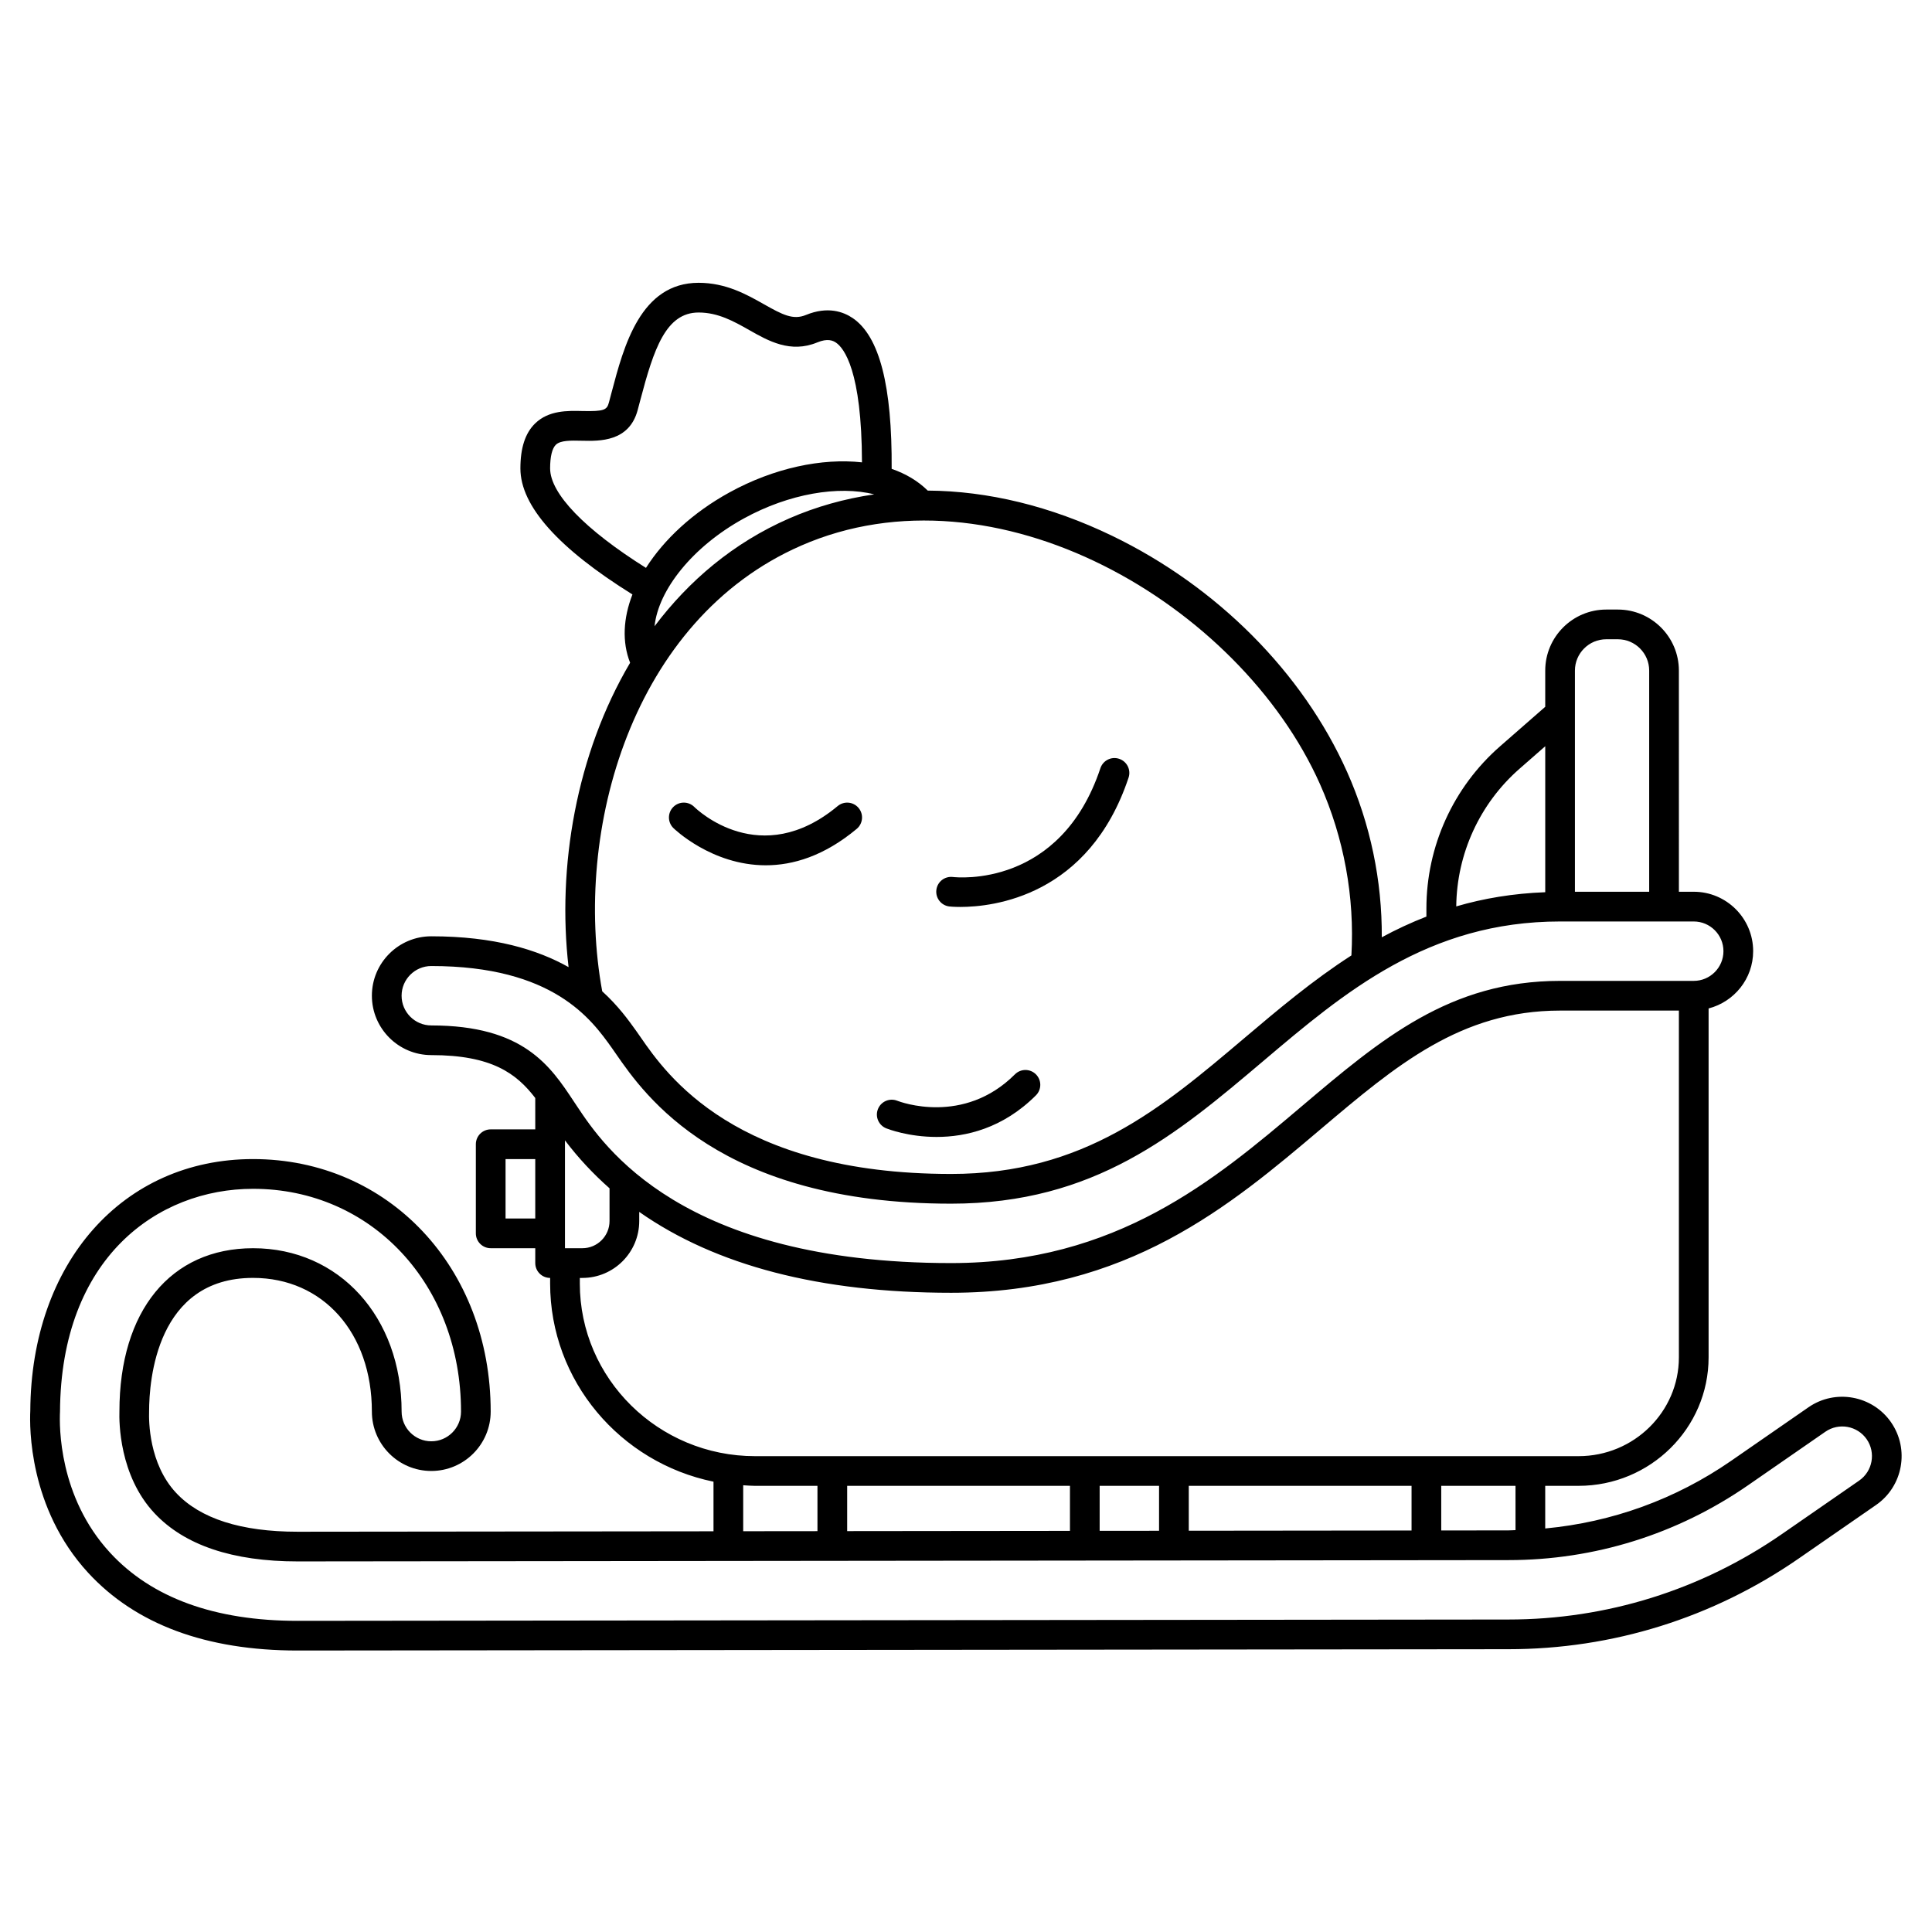 <?xml version="1.0" encoding="UTF-8"?>
<!-- Uploaded to: SVG Repo, www.svgrepo.com, Generator: SVG Repo Mixer Tools -->
<svg fill="#000000" width="800px" height="800px" version="1.1" viewBox="144 144 512 512" xmlns="http://www.w3.org/2000/svg">
 <g>
  <path d="m645.16 520.93c-4.953-7.133-14.781-8.922-21.902-3.981l-20.488 14.184c-14.73 10.195-31.602 16.277-49.27 17.93v-11.301h8.84c19 0 34.457-15.277 34.457-34.051v-92.461c6.773-1.758 11.809-7.871 11.809-15.184 0-8.684-7.062-15.742-15.742-15.742h-3.938l-0.004-58.613c0-8.918-7.258-16.172-16.172-16.172h-3.074c-8.918 0-16.172 7.254-16.172 16.172v9.598l-11.992 10.488c-12.391 10.84-19.5 26.5-19.5 42.961v2.148c-4.113 1.609-8.055 3.441-11.824 5.488 0.094-15-3.035-30.027-9.203-43.848-11.754-26.328-34.461-49.137-62.297-62.57-16.305-7.867-32.895-11.863-48.832-11.965-2.574-2.543-5.812-4.469-9.555-5.758 0.137-22.02-3.231-35.113-10.305-39.945-2.488-1.691-6.648-3.211-12.41-0.84-3.394 1.398-6.16-0.023-11.176-2.863-4.457-2.519-9.996-5.66-17.266-5.66-15.414 0-19.836 16.809-23.074 29.078l-0.699 2.637c-0.523 1.961-1.219 2.394-6.969 2.266-3.996-0.098-8.996-0.211-12.598 3.301-2.617 2.562-3.891 6.461-3.891 11.918 0 9.91 10.004 21.137 29.688 33.391-2.445 6.309-2.785 12.59-0.613 18.105-14.281 24.176-19.387 54.184-16.309 80.66-8.188-4.617-19.711-8.172-36.383-8.172-8.684 0-15.742 7.062-15.742 15.742 0 8.684 7.062 15.742 15.742 15.742 16.055 0 22.578 4.879 27.551 11.367l0.004 8.316h-11.809c-2.176 0-3.938 1.762-3.938 3.938v23.617c0 2.172 1.758 3.938 3.938 3.938h11.809v3.938c0 2.172 1.758 3.938 3.938 3.938v1.461c0 25.852 18.613 47.492 43.297 52.535v13.148l-110.21 0.117c-14.973 0-25.805-3.461-32.199-10.293-7.246-7.731-7.246-19.133-7.164-21.551 0-8.309 1.988-35.426 27.551-35.426 18.539 0 31.488 14.566 31.488 35.426 0 8.684 7.062 15.742 15.742 15.742 8.684 0 15.742-7.062 15.742-15.742 0-38.145-27.074-66.914-62.977-66.914-34.543 0.004-58.82 27.508-59.031 66.723-0.203 4.16-0.434 25.777 15.328 42.902 12.586 13.676 31.27 20.613 55.52 20.613l320.86-0.348c27.625 0 54.23-8.312 76.949-24.039l20.492-14.184c7.133-4.938 8.922-14.766 3.977-21.906zm-99.531 28.57c-0.633 0.012-1.254 0.07-1.891 0.07l-17.793 0.02v-11.828h19.68zm-118.08-11.738v11.934l-59.039 0.062v-11.996zm7.871 0h15.742v11.91l-15.742 0.016zm23.617 0h59.039v11.836l-59.039 0.062zm110.64-224.35h3.074c4.578 0 8.301 3.723 8.301 8.301v58.613h-19.68v-58.613c0.004-4.578 3.727-8.301 8.305-8.301zm-22.98 34.309 6.809-5.961v38.688c-8.559 0.32-16.375 1.645-23.586 3.758 0.152-13.984 6.234-27.258 16.777-36.484zm-256.91-79.574c0-3.137 0.527-5.312 1.52-6.281 1.227-1.195 3.996-1.133 6.914-1.066 4.68 0.109 12.496 0.293 14.758-8.086l0.711-2.68c3.574-13.594 6.785-23.215 15.457-23.215 5.188 0 9.355 2.363 13.383 4.641 5.137 2.914 10.949 6.215 18.051 3.289 2.734-1.129 4.148-0.504 4.977 0.062 2.109 1.441 6.82 7.426 6.875 31.719-10.578-1.168-23.297 1.465-35.137 7.977-9.723 5.348-17.324 12.469-22.109 19.988-16.184-10.16-25.398-19.688-25.398-26.348zm51.309 13.266c12.023-6.621 25.195-8.781 34.574-6.398-7.816 1.141-15.398 3.25-22.605 6.406-14.695 6.434-26.5 16.457-35.602 28.543 0.996-9.617 10.047-21.078 23.633-28.551zm15.129 7.219c51.523-22.574 116.27 15.406 137.57 63.133 6.371 14.285 9.227 29.957 8.344 45.434-10.195 6.559-19.395 14.309-28.449 21.977-21.82 18.477-42.441 35.934-77.629 35.934-57.234 0-75.469-26.363-82.328-36.289l-1.188-1.695c-1.988-2.785-4.75-6.606-8.949-10.418-7.82-42.688 7.938-98.508 52.629-118.07zm-97.926 127.12c-4.34 0-7.871-3.531-7.871-7.871s3.531-7.871 7.871-7.871c32.352 0 42.422 14.109 47.84 21.695l1.113 1.598c7.512 10.852 27.445 39.684 88.809 39.684 38.074 0 59.762-18.367 82.723-37.801 21.473-18.188 43.672-36.984 78.652-36.984h35.426c4.34 0 7.871 3.531 7.871 7.871s-3.531 7.871-7.871 7.871h-35.426c-29.211 0-47.402 15.406-68.488 33.254-22.988 19.469-49.043 41.531-92.887 41.531-71.465 0-92.121-31.023-99.098-41.492l-0.848-1.273c-6.266-9.477-13.363-20.211-37.816-20.211zm35.426 59.039v-28.582c3.508 4.637 7.453 8.863 11.809 12.707v8.68c0 3.969-3.227 7.195-7.199 7.195zm-15.746-7.871v-15.742h7.871v15.742zm19.684 17.203v-1.457h0.672c8.309 0 15.07-6.758 15.07-15.074v-2.422c20.305 14.234 47.957 21.43 82.656 21.43 46.723 0 73.953-23.055 97.992-43.41 19.887-16.832 37.059-31.375 63.383-31.375h31.488v91.902c0 14.434-11.926 26.18-26.582 26.18h-218.25c-25.602 0-46.434-20.535-46.434-45.773zm43.293 53.488c1.047 0.059 2.082 0.156 3.141 0.156h16.539v12.004l-19.68 0.02zm295.75-1.242-20.492 14.184c-21.395 14.812-46.453 22.637-72.469 22.637h-0.004l-320.86 0.352c-21.961 0-38.691-6.082-49.723-18.074-13.641-14.816-13.441-33.574-13.254-37.359 0.223-40.797 25.859-59.059 51.168-59.059 31.414 0 55.105 25.383 55.105 59.039 0 4.34-3.531 7.871-7.871 7.871-4.34 0-7.871-3.531-7.871-7.871 0-25.09-16.555-43.297-39.359-43.297-21.852 0-35.426 16.59-35.426 43.242-0.09 2.75-0.078 16.992 9.289 26.98 7.941 8.48 20.707 12.781 37.945 12.781l320.86-0.348c22.801 0 44.762-6.859 63.512-19.836l20.488-14.184c3.566-2.473 8.48-1.578 10.953 1.988 2.465 3.57 1.574 8.484-1.992 10.953z"/>
  <path d="m395.57 384.22c0.062 0.008 1.129 0.129 2.93 0.129 8.652 0 34.09-2.785 44.586-34.273 0.688-2.062-0.426-4.289-2.488-4.981-2.078-0.695-4.289 0.43-4.981 2.488-10.598 31.777-37.906 28.961-39.09 28.828-2.184-0.25-4.113 1.266-4.379 3.422-0.266 2.152 1.266 4.121 3.422 4.387z"/>
  <path d="m346.94 373.31c7.164 0 15.418-2.418 24.094-9.648 1.668-1.395 1.895-3.871 0.504-5.543-1.395-1.668-3.867-1.898-5.547-0.504-20.438 17.027-37.238 0.98-38 0.23-1.535-1.527-4.023-1.527-5.559 0.008-1.539 1.539-1.539 4.027 0 5.566 0.148 0.152 10.129 9.891 24.508 9.891z"/>
  <path d="m378.86 443.02c0.441 0.176 5.871 2.281 13.352 2.281 7.676 0 17.512-2.219 26.32-11.023 1.539-1.539 1.539-4.027 0-5.566-1.539-1.539-4.027-1.539-5.566 0-13.617 13.617-30.422 7.297-31.188 7-2.012-0.801-4.301 0.18-5.109 2.195-0.812 2.016 0.172 4.301 2.191 5.113z"/>
 </g>
</svg>